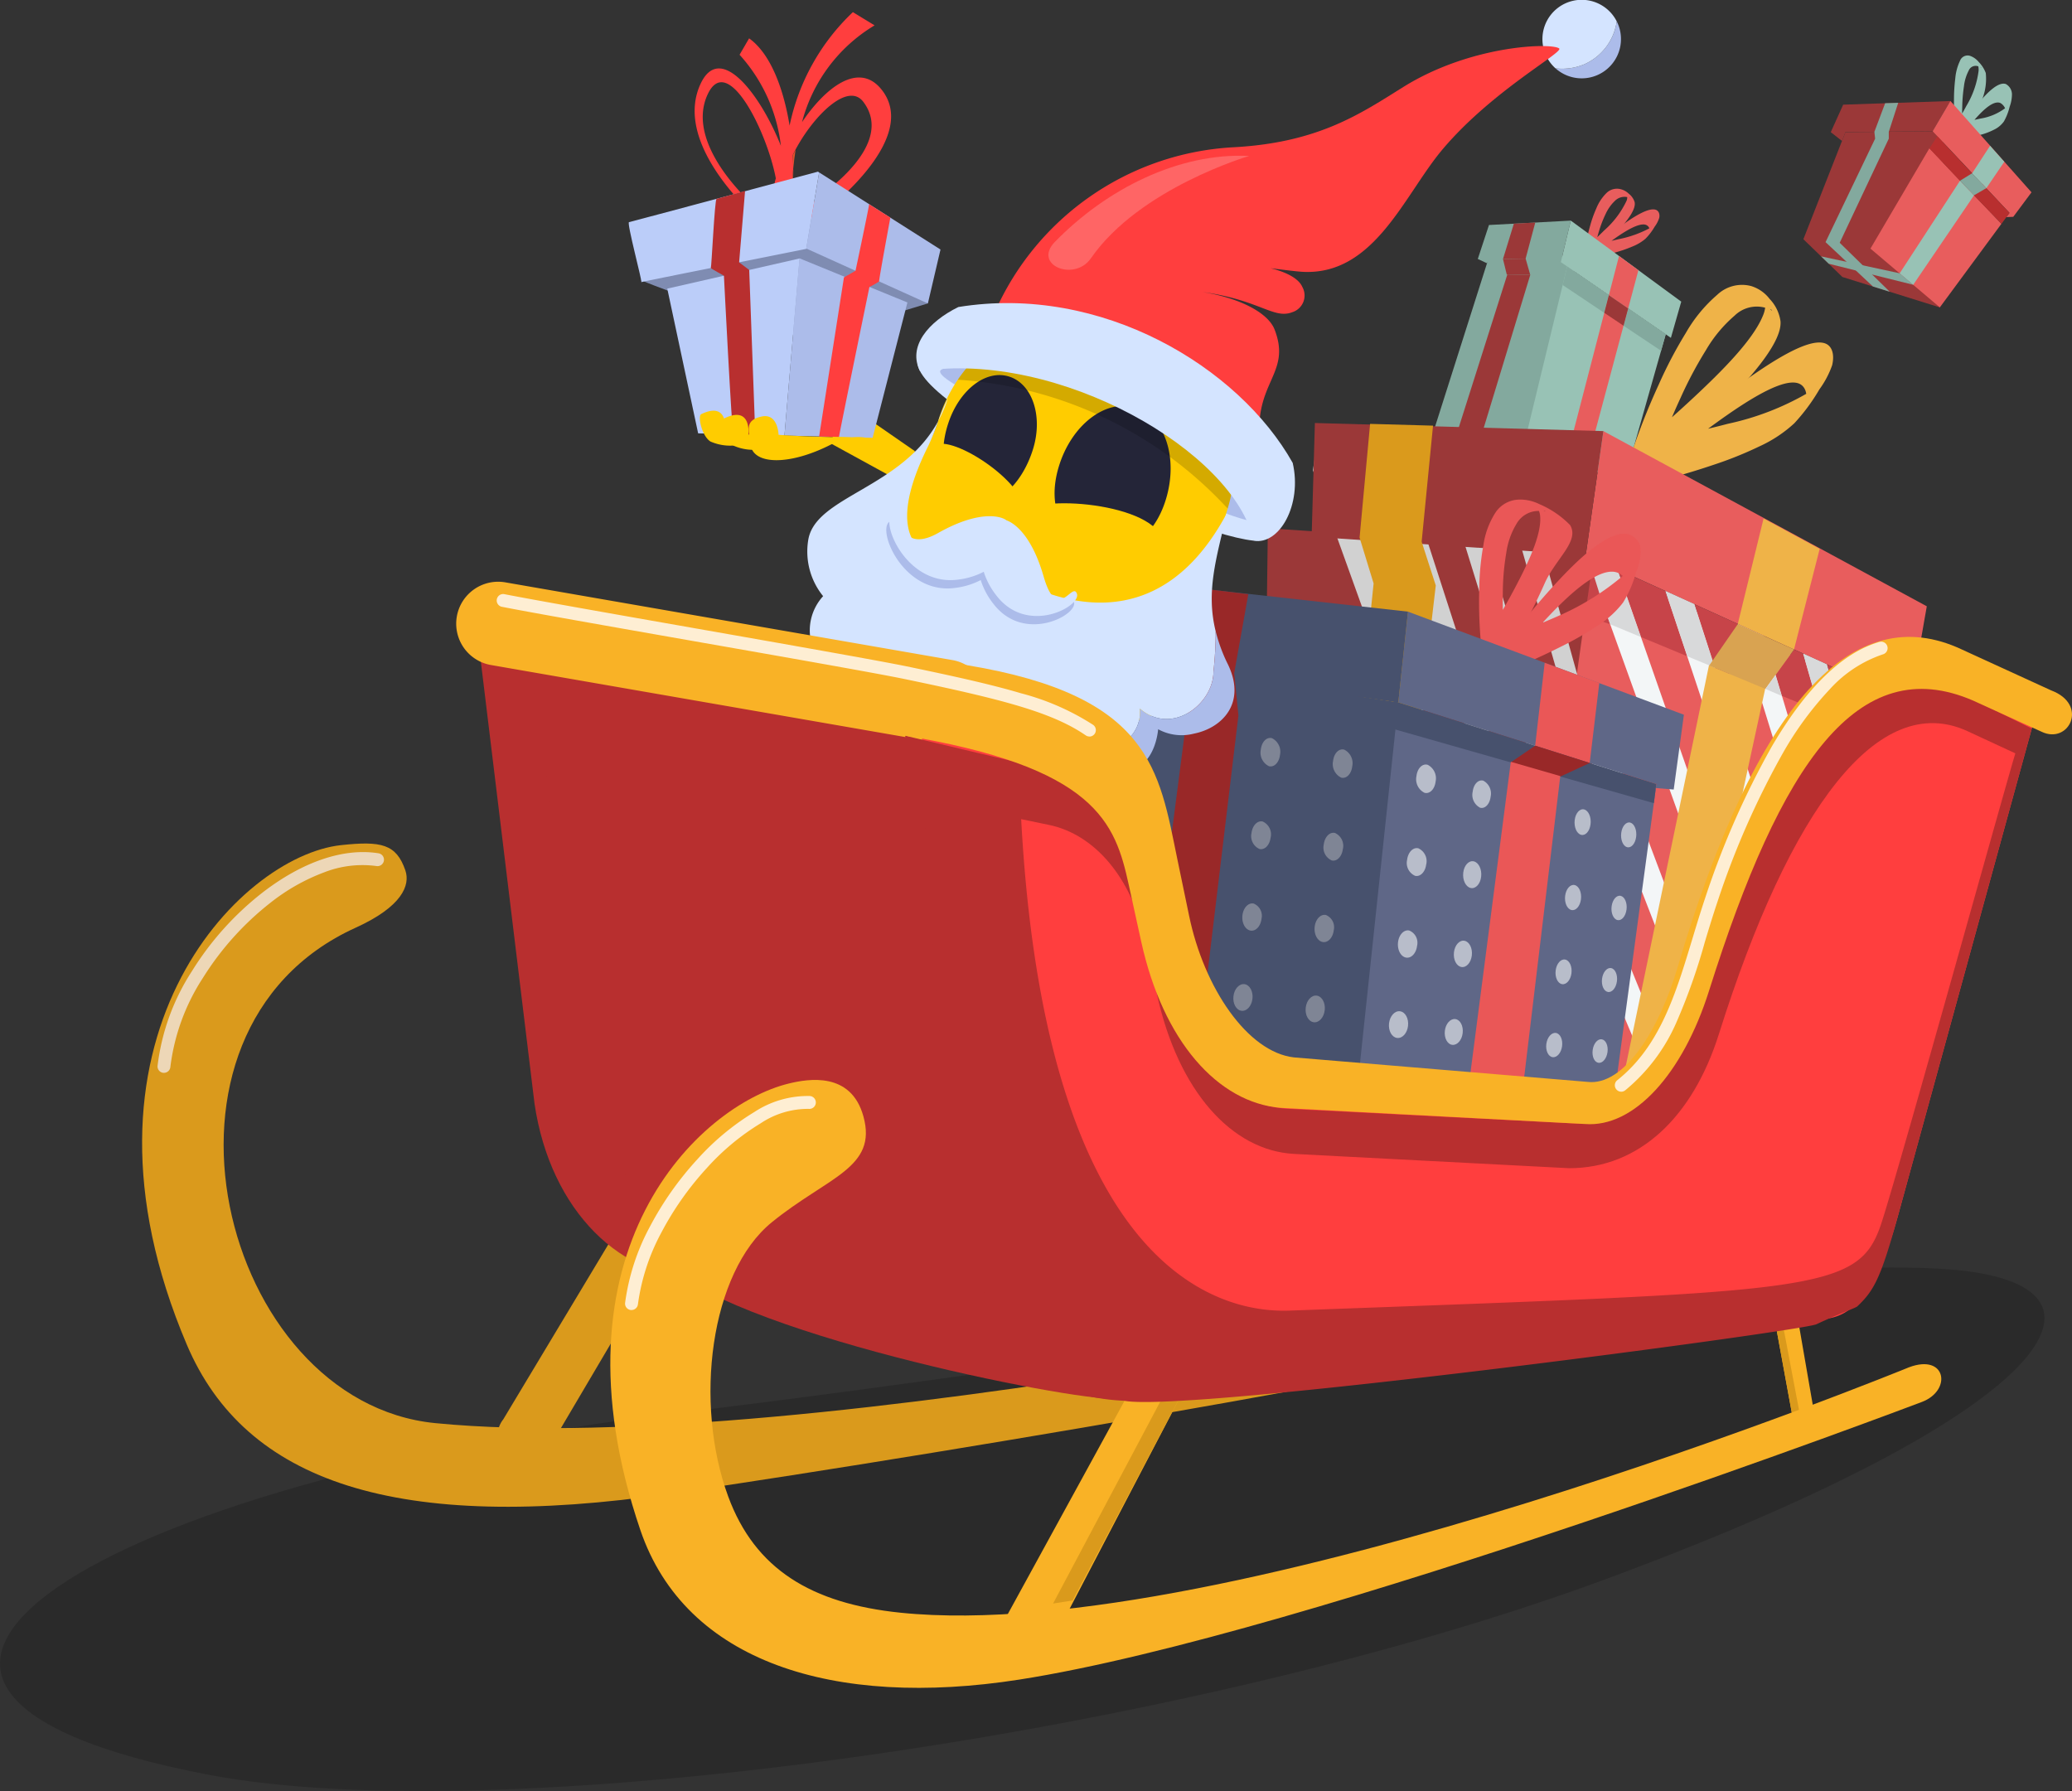 <svg xmlns="http://www.w3.org/2000/svg" xmlns:xlink="http://www.w3.org/1999/xlink" width="147.744" height="127.712" viewBox="0 0 147.744 127.712">
  <rect x="0" y="0" width="147.744" height="127.712" fill="#333333" stroke="none"/>
  <defs>
    <clipPath id="clip-path">
      <path id="Path_101501" data-name="Path 101501" d="M706.42,296.294l20.807,2.3,5.083-29.19-20.657-9.384-5.233,36.279" transform="translate(-706.42 -260.015)" fill="none"/>
    </clipPath>
    <clipPath id="clip-path-2">
      <path id="Path_101526" data-name="Path 101526" d="M573.42,236.294l20.807,2.3,5.083-29.19-20.657-9.384-5.233,36.279" transform="translate(-573.42 -200.015)" fill="none"/>
    </clipPath>
  </defs>
  <g id="cg_badge_xm_santa_desktop" transform="translate(477.25 412.542)">
    <g id="Group_39633" data-name="Group 39633" transform="translate(-477.25 -412.542)">
      <g id="Group_39632" data-name="Group 39632">
        <g id="Group_39631" data-name="Group 39631">
          <path id="Path_101456" data-name="Path 101456" d="M14.913,620.084c21.182,4.032,69.805-2.976,99.415-13.893,32.315-11.915,38.225-21.148,24.582-22.159-15.932-1.18-56.378,6.138-90.557,10.243C7.546,599.177-17.684,613.879,14.913,620.084Z" transform="translate(0 -493.524)" opacity="0.17"/>
          <g id="Group_39609" data-name="Group 39609" transform="translate(10.131 46.89)">
            <path id="Path_101458" data-name="Path 101458" d="M231.63,574.745a2.871,2.871,0,0,0,1.8-1.342l7.995-13.55a1.977,1.977,0,0,0-.5-2.764,2.109,2.109,0,0,0-2.763.95l-8.319,13.851a1.832,1.832,0,0,0,.618,2.78,1.966,1.966,0,0,0,1.162.075" transform="translate(-204.093 -517.564)" fill="#da9a1c"/>
            <path id="Path_101459" data-name="Path 101459" d="M298.566,598.5l.993-.544,4.718-16.292-.941.418Z" transform="translate(-262.483 -538.519)" fill="#da9a1c"/>
            <path id="Path_101460" data-name="Path 101460" d="M651.21,560.235c-.23.018-.423-.164-.495-.521L649.2,552.24a2.122,2.122,0,0,1,.526-1.8c.411-.376.838-.182.956.428l1.435,7.443a2.126,2.126,0,0,1-.5,1.7.669.669,0,0,1-.408.223" transform="translate(-558.814 -511.966)" fill="#da9a1c"/>
            <path id="Path_101461" data-name="Path 101461" d="M651.122,571.706l.521-.026-1.161-5.8-.545-.007L651,571.117" transform="translate(-559.466 -525.169)" fill="#da9a1c"/>
            <path id="Path_101462" data-name="Path 101462" d="M103.2,434.937c-19.6,2.867-30.4-.816-34.562-10.615-9.2-21.651,3.708-34.833,11-35.619,2.858-.308,3.938-.082,4.584,1.805.357,1.045-.222,2.576-3.55,4.086-16.2,7.347-9.626,33.82,5.684,35.324,26.524,2.606,82.62-9.936,82.62-9.936,2.158-.863,3.709.724.894,2.653S123.509,431.967,103.2,434.937Z" transform="translate(-65.448 -375.33)" fill="#da9a1c"/>
            <path id="Path_101463" data-name="Path 101463" d="M221.3,302.935l3.863,31.814c1.13,7.657,6.252,12.635,12.108,12.4l51.536,6.294c2.347-.112,4.933-1.571,6.147-5.972l9.589-34.753-5.019-2.413c-7.132-3.429-16.19,4.595-21.334,20.507h0c-1.56,4.825-4.686,7.9-7.861,7.556l-20.966-2.262c-9.855-1.911-9.6-18.783-11.16-24.646l-1.036-3.9c-1.374-5.175-1.774-.891-6.172-2.057l-9.7-2.57" transform="translate(-197.179 -302.935)" fill="#b82f2f"/>
          </g>
          <g id="Group_39610" data-name="Group 39610" transform="translate(128.593 3.955)">
            <path id="Path_101464" data-name="Path 101464" d="M840.5,72.992l-6.946-2.169-2.781-2.692,3-7.634,6.964-.071Z" transform="translate(-830.776 -55.028)" fill="#9b3838"/>
            <path id="Path_101465" data-name="Path 101465" d="M861.638,75.481l4.95,4.192,4.393-5.961-5.139-5.381-4.2,7.15" transform="translate(-856.861 -61.71)" fill="#e85d5d"/>
            <path id="Path_101466" data-name="Path 101466" d="M875.08,89.883l.969.821,4.336-6.378-1-1.04-4.3,6.6" transform="translate(-868.223 -74.349)" fill="#98c2b5"/>
            <path id="Path_101467" data-name="Path 101467" d="M900.18,30.553c-.048-.577-.066-1.189-.06-1.82a12.682,12.682,0,0,1,.093-1.541,3.616,3.616,0,0,1,.338-1.259.578.578,0,0,1,.728-.347,1.4,1.4,0,0,1,.608.436,2.218,2.218,0,0,1,.5.782,4,4,0,0,1-.583,2.533,14.061,14.061,0,0,1-1.066,1.815c-.063.09-.61-.552-.56-.625A14.513,14.513,0,0,0,901,29.16a6.45,6.45,0,0,0,.877-2.522,1.408,1.408,0,0,0-.064-.489c-.019-.049-.05-.087,0-.021a1.948,1.948,0,0,0,.216.273l.044.041c-.011-.07-.178-.1-.223-.113a.529.529,0,0,0-.675.295,3.167,3.167,0,0,0-.342,1.118,11.087,11.087,0,0,0-.122,1.432,18.477,18.477,0,0,0,.038,1.952c0,.056-.042.018-.057.011a.747.747,0,0,1-.183-.16,2.419,2.419,0,0,1-.212-.246c-.034-.046-.1-.1-.108-.179Z" transform="translate(-889.385 -25.554)" fill="#98c2b5"/>
            <path id="Path_101468" data-name="Path 101468" d="M903.293,41.246a13.716,13.716,0,0,1,1.07-1.422c.53-.619,1.31-1.429,1.854-1.253a.845.845,0,0,1,.44.8,2.616,2.616,0,0,1-.161.816,4.11,4.11,0,0,1-.411,1.054,1.846,1.846,0,0,1-.711.59,4.768,4.768,0,0,1-.968.366,8.213,8.213,0,0,1-1.439.269,4.631,4.631,0,0,1,.343-1.246,8.384,8.384,0,0,0,1.091-.182,4.008,4.008,0,0,0,1.783-.749,1.344,1.344,0,0,0,.288-.313l.047-.08c.028-.043,0,0,0,0l.009-.021-.305.952c0-.018,0,0,.007-.06a1.12,1.12,0,0,0,0-.119.787.787,0,0,0-.41-.728c-.489-.18-1.191.491-1.686,1.038a12.329,12.329,0,0,0-1.148,1.482c-.037.056-.017-.044-.015-.062a2.862,2.862,0,0,1,.082-.368c.041-.159.086-.32.136-.481a1.319,1.319,0,0,1,.105-.29Z" transform="translate(-891.789 -36.536)" fill="#98c2b5"/>
            <path id="Path_101469" data-name="Path 101469" d="M843.373,48.759l.885-1.961,7.646-.259-1.264,2.155-6.217.056-.249.637Z" transform="translate(-841.423 -43.29)" fill="#9b3838"/>
            <path id="Path_101470" data-name="Path 101470" d="M890.319,48.694l5.477,5.821-.224.3.493-.019,1.3-1.747-5.783-6.516-1.264,2.155" transform="translate(-881.102 -43.29)" fill="#e85d5d"/>
            <path id="Path_101471" data-name="Path 101471" d="M908.456,69.1l1.015,1.06,1.284-1.889-1.014-1.142L908.456,69.1" transform="translate(-896.432 -60.69)" fill="#98c2b5"/>
            <path id="Path_101472" data-name="Path 101472" d="M888.8,63.6l2.178,2.315.9-.5-2.508-2.677Zm3.182,3.355,1.957,2.027.574-.778-1.962-2.085-.569.836" transform="translate(-879.819 -56.976)" fill="#b82f2f"/>
            <path id="Path_101473" data-name="Path 101473" d="M844.446,49.428l.054.486-3.535,7.376,3.378,3.164,1.2.375-3.569-3.493,3.5-7.422,0-.486.673-2.073-.933.032Z" transform="translate(-839.387 -43.98)" fill="#83a99e"/>
            <path id="Path_101474" data-name="Path 101474" d="M902.89,80.363l1,1.04.875-.51-1.015-1.06Z" transform="translate(-891.727 -71.431)" fill="#83a99e"/>
            <path id="Path_101475" data-name="Path 101475" d="M838.936,118.1l.542.525,6.022,1.5-.969-.821Z" transform="translate(-837.673 -103.774)" fill="#83a99e"/>
          </g>
          <g id="Group_39613" data-name="Group 39613" transform="translate(101.901 13.456)">
            <g id="Group_39611" data-name="Group 39611" transform="translate(0 2.275)">
              <path id="Path_101476" data-name="Path 101476" d="M658.334,129.374l6.724.066L668.949,116l-6.2-.507-4.412,13.879" transform="translate(-658.334 -113.349)" fill="#83a99e"/>
              <path id="Path_101477" data-name="Path 101477" d="M680.775,104.364l.654.306.182-.312,5.085.231.709-2.96-5.833.313Z" transform="translate(-677.302 -101.629)" fill="#83a99e"/>
              <path id="Path_101478" data-name="Path 101478" d="M670.217,138.223l1.794.016,3.58-11.771-1.635-.029-3.74,11.784" transform="translate(-668.377 -122.598)" fill="#9b3838"/>
              <path id="Path_101479" data-name="Path 101479" d="M692.376,105.112l.776-2.522,1.527-.082-.689,2.573" transform="translate(-687.107 -102.372)" fill="#9b3838"/>
              <path id="Path_101480" data-name="Path 101480" d="M694.321,120.291l-.33-1.16-1.614.031.268,1.1Z" transform="translate(-687.107 -116.421)" fill="#9b3838"/>
            </g>
            <path id="Path_101481" data-name="Path 101481" d="M703.032,134.839l6.9,3.525,3.055-10.77-7.029-4.838-2.927,12.083" transform="translate(-696.113 -117.21)" fill="#98c2b5"/>
            <path id="Path_101482" data-name="Path 101482" d="M721.833,147.5l1.351.69,3.015-11.266-1.376-.947-2.99,11.523" transform="translate(-712.004 -128.387)" fill="#e85d5d"/>
            <g id="Group_39612" data-name="Group 39612" transform="translate(11.138)">
              <path id="Path_101483" data-name="Path 101483" d="M730.291,91.175a11.825,11.825,0,0,1,.326-1.539,8.577,8.577,0,0,1,.461-1.307,3.247,3.247,0,0,1,.7-1.068,1.067,1.067,0,0,1,.97-.311,1.281,1.281,0,0,1,.634.331,1.214,1.214,0,0,1,.424.6c.123.534-.591,1.417-1.209,2.083a20.026,20.026,0,0,1-1.714,1.635c-.1.085-.671-.38-.589-.449.471-.4.923-.822,1.346-1.247a6.546,6.546,0,0,0,1.6-2.128.751.751,0,0,0,.026-.39c-.012-.039-.041-.068,0-.017a1.191,1.191,0,0,0,.2.21l.044.031c0-.056-.189-.071-.239-.081a.961.961,0,0,0-.872.272,3.01,3.01,0,0,0-.663.943,7.787,7.787,0,0,0-.464,1.2,11.256,11.256,0,0,0-.377,1.632c-.007.047-.058.022-.075.018a.59.59,0,0,1-.2-.108,1.51,1.51,0,0,1-.222-.178c-.034-.034-.11-.075-.1-.137Z" transform="translate(-730.289 -86.931)" fill="#e85d5d"/>
              <path id="Path_101484" data-name="Path 101484" d="M732.869,98.893c.515-.454,1.067-.889,1.617-1.287.75-.542,1.8-1.237,2.359-1.133.264.048.371.293.318.586a2.1,2.1,0,0,1-.33.64,4.3,4.3,0,0,1-.656.859,3.305,3.305,0,0,1-.92.549,9.95,9.95,0,0,1-1.215.424,18.062,18.062,0,0,1-1.858.436,4.554,4.554,0,0,1,.712-1.1c.455-.072.92-.171,1.383-.283a7.851,7.851,0,0,0,2.2-.783,2.068,2.068,0,0,0,.374-.268c.023-.021.043-.045.066-.065.039-.035,0,0,0,0l.014-.017-.518.765c0-.014,0,0,.019-.047a.7.7,0,0,0,.025-.092.412.412,0,0,0-.31-.529c-.515-.1-1.466.5-2.172,1a20.772,20.772,0,0,0-1.759,1.388c-.06.053-.012-.035-.006-.05a2.651,2.651,0,0,1,.187-.323c.087-.14.18-.282.28-.423a1.47,1.47,0,0,1,.2-.257Z" transform="translate(-731.888 -94.988)" fill="#e85d5d"/>
            </g>
            <path id="Path_101485" data-name="Path 101485" d="M719.026,104.589l7.848,5.4.739-2.583-7.877-5.778-.709,2.96Z" transform="translate(-709.632 -99.354)" fill="#98c2b5"/>
            <path id="Path_101486" data-name="Path 101486" d="M741.151,120.727l1.376.947.73-2.727-1.381-1.013-.725,2.793Z" transform="translate(-728.332 -113.135)" fill="#e85d5d"/>
            <path id="Path_101487" data-name="Path 101487" d="M719.868,124.08l2.967,1.983.327-1.26-2.974-2.047-.321,1.324m4.341,2.9,2.676,1.788.333-1.174-2.68-1.844-.329,1.231" transform="translate(-710.343 -117.211)" fill="#83a99e"/>
            <path id="Path_101488" data-name="Path 101488" d="M739.039,137.239l1.373.918.329-1.23-1.376-.947-.327,1.26" transform="translate(-726.547 -128.387)" fill="#9b3838"/>
          </g>
          <g id="Group_39619" data-name="Group 39619" transform="translate(88.758 20.307)">
            <path id="Path_101489" data-name="Path 101489" d="M684.014,289.164l20.807,2.3,5.083-29.19-20.657-9.384-5.233,36.279" transform="translate(-666.896 -234.049)" fill="#e85d5d"/>
            <g id="Group_39615" data-name="Group 39615" transform="translate(20.587 19.94)">
              <g id="Group_39614" data-name="Group 39614" clip-path="url(#clip-path)">
                <path id="Path_101490" data-name="Path 101490" d="M559.617,116.951l34.67,76.572,1.089-1.484L561.7,115.378l-2.082,1.573Z" transform="translate(-582.34 -137.766)" fill="#f3f6f7"/>
                <path id="Path_101491" data-name="Path 101491" d="M593.765,91.584,625.93,168.36l1.054-1.436L595.741,90.091l-1.976,1.493" transform="translate(-611.202 -116.393)" fill="#f3f6f7"/>
                <path id="Path_101492" data-name="Path 101492" d="M626.19,67.486l29.837,76.9,1.02-1.39L628.067,66.067l-1.878,1.419" transform="translate(-638.608 -96.087)" fill="#f3f6f7"/>
                <path id="Path_101493" data-name="Path 101493" d="M657.015,44.567l27.672,76.957.988-1.346L658.8,43.216l-1.787,1.35" transform="translate(-664.662 -76.774)" fill="#f3f6f7"/>
                <path id="Path_101494" data-name="Path 101494" d="M686.36,22.74l25.654,76.95.957-1.3L688.063,21.454l-1.7,1.286" transform="translate(-689.465 -58.38)" fill="#f3f6f7"/>
                <path id="Path_101495" data-name="Path 101495" d="M714.326,1.932,738.1,78.819l.928-1.265L715.949.7l-1.624,1.227" transform="translate(-713.102 -40.843)" fill="#f3f6f7"/>
                <path id="Path_101496" data-name="Path 101496" d="M741.008-17.931l22.013,76.777.9-1.227L742.559-19.1l-1.55,1.172" transform="translate(-735.655 -24.101)" fill="#f3f6f7"/>
                <path id="Path_101497" data-name="Path 101497" d="M766.5-36.907l20.369,76.622.874-1.191L767.977-38.027l-1.482,1.12" transform="translate(-757.197 -8.106)" fill="#f3f6f7"/>
                <path id="Path_101498" data-name="Path 101498" d="M790.863-55.059l18.831,76.429.848-1.156L792.281-56.13l-1.418,1.072Z" transform="translate(-777.793 7.195)" fill="#f3f6f7"/>
                <path id="Path_101499" data-name="Path 101499" d="M704.937-245.805l34.3,102.5.824-1.123L707.141-247.47l-2.2,1.665Z" transform="translate(-705.166 168.918)" fill="#f3f6f7"/>
                <path id="Path_101500" data-name="Path 101500" d="M741.433-273.182l30.757,103.9.8-1.091-29.4-104.435-2.157,1.63Z" transform="translate(-736.014 192.028)" fill="#f3f6f7"/>
              </g>
            </g>
            <path id="Path_101502" data-name="Path 101502" d="M747.828,316.938l4,.441,6.835-31.511-4.009-1.821-6.827,32.891" transform="translate(-720.832 -260.388)" fill="#efb348"/>
            <g id="Group_39616" data-name="Group 39616" transform="translate(27.603)">
              <path id="Path_101503" data-name="Path 101503" d="M751.762,143.1a48.128,48.128,0,0,1,1.9-4.787,31.078,31.078,0,0,1,1.932-3.681,10.4,10.4,0,0,1,2.243-2.725,2.566,2.566,0,0,1,2.4-.625,2.629,2.629,0,0,1,1.337.927,2.877,2.877,0,0,1,.772,1.59c.113,1.409-1.894,3.746-3.707,5.616-1.609,1.659-3.476,3.4-5.478,5.086-.342.288-1.647-1.246-1.365-1.474,1.581-1.276,3.063-2.584,4.414-3.847,1.951-1.824,4.139-4.007,4.86-5.73a2.177,2.177,0,0,0,.2-.993c-.014-.1-.071-.177,0-.042a2.634,2.634,0,0,0,.381.561c.016.016.094.058.09.085.022-.142-.411-.208-.522-.239a2.263,2.263,0,0,0-2.148.576,9.654,9.654,0,0,0-2.042,2.458,28.559,28.559,0,0,0-1.821,3.43,46.775,46.775,0,0,0-2.018,5.143c-.05.156-.178.074-.225.062a1.207,1.207,0,0,1-.5-.355,3.25,3.25,0,0,1-.509-.587c-.074-.111-.26-.246-.193-.449" transform="translate(-751.748 -131.196)" fill="#efb348"/>
              <path id="Path_101504" data-name="Path 101504" d="M756.518,164.5c1.63-1.395,3.279-2.674,4.837-3.793,2.029-1.458,4.677-3.206,5.915-2.874.577.154.761.8.58,1.575a6.591,6.591,0,0,1-.906,1.719,13.744,13.744,0,0,1-1.793,2.425,9.389,9.389,0,0,1-2.471,1.639,26.868,26.868,0,0,1-3.352,1.345,50.225,50.225,0,0,1-5.418,1.5,20.368,20.368,0,0,1,2.694-3.6c1.264-.218,2.544-.514,3.8-.845a19.429,19.429,0,0,0,5.679-2.185,5.457,5.457,0,0,0,.94-.722c.057-.057.11-.12.167-.175.1-.094.012-.008-.007.01l.036-.046-1.412,2.118c.011-.041.011-.007.059-.134a2.513,2.513,0,0,0,.084-.263c.191-.757-.027-1.364-.578-1.509-1.188-.311-3.732,1.35-5.752,2.806-1.8,1.3-3.718,2.818-5.617,4.475-.212.185-.011-.117.017-.169a12.334,12.334,0,0,1,.751-1.09q.506-.7,1.053-1.387a6.073,6.073,0,0,1,.694-.817Z" transform="translate(-753.568 -153.677)" fill="#efb348"/>
            </g>
            <path id="Path_101505" data-name="Path 101505" d="M730.521,207.423l23.114,10.5,1.2-6.832L731.774,198.6l-1.254,8.824" transform="translate(-706.203 -188.166)" fill="#e85d5d"/>
            <path id="Path_101506" data-name="Path 101506" d="M800.554,246.4l4.009,1.821,1.828-7.167-4-2.166-1.838,7.512" transform="translate(-765.397 -222.223)" fill="#efb348"/>
            <path id="Path_101507" data-name="Path 101507" d="M730.651,259.268a17.988,17.988,0,0,1,.809,2.615l.635,1.766-1.767-.616S730.537,259.369,730.651,259.268Zm3.642,5.293,3.294,1.368-1.551-4.651-3.434-1.56,1.691,4.843m5.274,2.191,1.068.444.561-3.56,0-.015-3.094-1.405,1.469,4.537" transform="translate(-706.041 -239.442)" fill="#c74449"/>
            <path id="Path_101508" data-name="Path 101508" d="M733.972,260.194l.607,1.689,2.2.913-1.691-4.843-1.709-.777-.11.777.705,2.241.607,1.689" transform="translate(-708.525 -237.676)" fill="#d8d9da"/>
            <path id="Path_101509" data-name="Path 101509" d="M768.757,276.923l1.98.822-1.469-4.537-2.062-.937,1.551,4.651" transform="translate(-737.211 -250.436)" fill="#d8d9da"/>
            <path id="Path_101510" data-name="Path 101510" d="M800.517,287.418l0-.012-.006,0,0,.015" transform="translate(-765.362 -263.224)" fill="#d8d9da"/>
            <path id="Path_101511" data-name="Path 101511" d="M821.1,303.6l-1.18-4.115-.648-.294L817.96,301l.447,1.5Zm1.631.677,1.579.656c.223-.152.447-.3.67-.434l-.821-3.088-2.549-1.158,1.121,4.025m3.42-.422.215-.1.216-1.242-.881-.4.45,1.744" transform="translate(-780.108 -273.186)" fill="#c74449"/>
            <path id="Path_101512" data-name="Path 101512" d="M831.822,305.205l1.631.678-1.121-4.024-1.69-.768,1.18,4.115" transform="translate(-790.828 -274.793)" fill="#d8d9da"/>
            <path id="Path_101513" data-name="Path 101513" d="M858.851,316.62q.586-.359,1.171-.643l-.45-1.744-1.541-.7.821,3.088" transform="translate(-813.976 -285.309)" fill="#d8d9da"/>
            <path id="Path_101514" data-name="Path 101514" d="M787.343,290.456l4.014,1.667,2.041-2.815-4.011-1.809-2.043,2.957" transform="translate(-754.23 -263.305)" fill="#d9a351"/>
            <path id="Path_101515" data-name="Path 101515" d="M581.445,243.354l21.7,1.457,1.5.682-5.143,36.351-18.541-1.7Z" transform="translate(-579.799 -225.993)" fill="#9b3838"/>
            <g id="Group_39618" data-name="Group 39618" transform="translate(0 10.652)">
              <g id="Group_39617" data-name="Group 39617" clip-path="url(#clip-path-2)">
                <path id="Path_101516" data-name="Path 101516" d="M426.617,56.951l34.67,76.572,1.089-1.484L428.7,55.378l-2.082,1.573Z" transform="translate(-449.34 -77.766)" fill="#f3f6f7"/>
                <path id="Path_101517" data-name="Path 101517" d="M460.765,31.584,492.93,108.36l1.054-1.436L462.741,30.091l-1.976,1.493" transform="translate(-478.202 -56.393)" fill="#f3f6f7"/>
                <path id="Path_101519" data-name="Path 101519" d="M524.015-15.433l27.672,76.957.988-1.346L525.8-16.783l-1.787,1.35" transform="translate(-531.662 -16.774)" fill="#d1d1d1"/>
                <path id="Path_101520" data-name="Path 101520" d="M553.36-37.26l25.654,76.95.957-1.3L555.063-38.546l-1.7,1.286" transform="translate(-556.465 1.62)" fill="#d1d1d1"/>
                <path id="Path_101521" data-name="Path 101521" d="M581.326-58.068,605.1,18.819l.928-1.265L582.949-59.3l-1.624,1.227" transform="translate(-580.102 19.157)" fill="#d1d1d1"/>
                <path id="Path_101522" data-name="Path 101522" d="M608.008-77.931,630.022-1.154l.9-1.227L609.559-79.1l-1.55,1.172" transform="translate(-602.655 35.899)" fill="#d1d1d1"/>
                <path id="Path_101523" data-name="Path 101523" d="M657.863-115.059l18.831,76.429.848-1.156L659.281-116.13l-1.418,1.072Z" transform="translate(-644.792 67.195)" fill="#f3f6f7"/>
                <path id="Path_101524" data-name="Path 101524" d="M571.937-305.805l34.3,102.5.824-1.123L574.141-307.47l-2.2,1.665Z" transform="translate(-572.166 228.918)" fill="#f3f6f7"/>
                <path id="Path_101525" data-name="Path 101525" d="M608.433-333.182l30.757,103.9.8-1.091-29.4-104.435-2.157,1.63Z" transform="translate(-603.014 252.028)" fill="#f3f6f7"/>
              </g>
            </g>
            <path id="Path_101527" data-name="Path 101527" d="M604.451,194.869l20.571.577-1.254,8.824-19.55-1.29Z" transform="translate(-599.451 -185.013)" fill="#9b3838"/>
            <path id="Path_101528" data-name="Path 101528" d="M617.022,206.652l-1-3.265.75-8.113,4.487.126-.811,8.278,1.007,3.117-3.313,28.265-4-.441Z" transform="translate(-607.835 -185.356)" fill="#da9a1c"/>
          </g>
          <g id="Group_39625" data-name="Group 39625" transform="translate(79.334 35.624)">
            <path id="Path_101561" data-name="Path 101561" d="M622.719,350.779l18.57,1.77,3.1-22.974L625.7,323.326l-2.941,27.128" transform="translate(-605.665 -308.903)" fill="#5f6787"/>
            <g id="Group_39622" data-name="Group 39622" transform="translate(26.133)">
              <path id="Path_101562" data-name="Path 101562" d="M681.524,240.606a32.775,32.775,0,0,1-.141-4.119,18.618,18.618,0,0,1,.293-3.074,5.833,5.833,0,0,1,.865-2.341,2.069,2.069,0,0,1,1.711-.924,3.068,3.068,0,0,1,1.417.324,6.766,6.766,0,0,1,2.19,1.491c.7,1.157-1.041,2.407-1.819,4.175a48.578,48.578,0,0,1-2.731,5.242c-.19.319-1.948-.589-1.785-.84.9-1.388,1.687-2.745,2.359-4.008.945-1.776,1.919-3.8,1.848-5.126a1.364,1.364,0,0,0-.217-.7c-.049-.063-.124-.1-.012-.029a2.9,2.9,0,0,0,.519.291c.019.007.1.018.1.037-.036-.1-.411-.05-.512-.047a1.8,1.8,0,0,0-1.528.85,5.426,5.426,0,0,0-.771,2.144,17.251,17.251,0,0,0-.247,2.9,32.307,32.307,0,0,0,.238,4.47c.017.138-.129.1-.175.107a1.427,1.427,0,0,1-.585-.161,3.791,3.791,0,0,1-.68-.345c-.108-.07-.325-.131-.343-.31Z" transform="translate(-681.372 -230.148)" fill="#ea5757"/>
              <path id="Path_101563" data-name="Path 101563" d="M692.15,253.045a44.286,44.286,0,0,1,3.037-3.648c1.431-1.549,3.458-3.548,4.879-3.545a1.206,1.206,0,0,1,1.174,1.173,4.079,4.079,0,0,1-.324,1.556,8.255,8.255,0,0,1-.938,2.184,6.894,6.894,0,0,1-1.8,1.632,22.866,22.866,0,0,1-2.635,1.515,44.97,44.97,0,0,1-4.282,1.889,8.878,8.878,0,0,1,.941-2.817c1.081-.379,2.16-.82,3.215-1.288a18.489,18.489,0,0,0,4.678-2.949,4.116,4.116,0,0,0,.656-.782c.038-.057.158.135.2.08.066-.095.009-.009,0,.009l.021-.044-.678,1.915c0-.033.008-.007.011-.112a1.443,1.443,0,0,0-.008-.214,1.107,1.107,0,0,0-1.12-1.038c-1.31,0-3.175,1.773-4.536,3.212a43,43,0,0,0-3.322,3.968c-.111.15-.058-.072-.054-.109a5.1,5.1,0,0,1,.22-.82c.111-.359.235-.723.376-1.092a2.849,2.849,0,0,1,.3-.674Z" transform="translate(-689.714 -243.421)" fill="#ea5757"/>
            </g>
            <path id="Path_101564" data-name="Path 101564" d="M644.151,288.241l.69-6.471,19.675,7.349-.726,5.334-1.276-.105.039-.286-18.4-5.821" transform="translate(-623.78 -273.779)" fill="#5f6787"/>
            <path id="Path_101565" data-name="Path 101565" d="M707.063,311.413l.7-6.088,3.894,1.441-.706,5.877" transform="translate(-676.953 -293.688)" fill="#ea5757"/>
            <path id="Path_101566" data-name="Path 101566" d="M641.032,324.879l4.824,1.208,1.732-1.15-6.4-2.024m.093,2.029,18.456,5.26.176-1.366-18.4-5.821Z" transform="translate(-621.143 -308.554)" fill="#47516d"/>
            <path id="Path_101567" data-name="Path 101567" d="M699.469,345.73l2.107-.976-3.89-1.231-1.745,1.189Z" transform="translate(-667.552 -325.975)" fill="#992828"/>
            <path id="Path_101568" data-name="Path 101568" d="M514.186,305.038l18.726,2.87-2.888,27.186-17.484-3.166Z" transform="translate(-512.539 -293.446)" fill="#47516d"/>
            <g id="Group_39624" data-name="Group 39624" transform="translate(8.61 16.996)" opacity="0.6">
              <path id="Path_101569" data-name="Path 101569" d="M641.19,466.9c.059-.523-.194-.989-.567-1.041s-.729.335-.788.863.2.993.575,1.039.721-.34.78-.862Z" transform="translate(-628.734 -446.369)" fill="#f3f6f7"/>
              <path id="Path_101570" data-name="Path 101570" d="M666.8,470.4c.06-.506-.174-.956-.524-1s-.688.327-.747.838.179.96.531,1,.68-.331.74-.836Z" transform="translate(-650.448 -449.354)" fill="#f3f6f7"/>
              <path id="Path_101571" data-name="Path 101571" d="M690.822,473.68c.061-.49-.155-.925-.484-.97s-.649.319-.71.814.16.928.491.969.643-.323.7-.813Z" transform="translate(-670.819 -452.157)" fill="#f3f6f7"/>
              <path id="Path_101572" data-name="Path 101572" d="M713.409,476.765c.061-.475-.139-.9-.449-.939s-.614.311-.675.792.143.9.455.937.608-.315.669-.79Z" transform="translate(-689.968 -454.791)" fill="#f3f6f7"/>
              <path id="Path_101573" data-name="Path 101573" d="M734.682,479.672c.061-.461-.124-.868-.416-.909s-.582.3-.643.77.128.871.421.907.577-.308.638-.769Z" transform="translate(-708.002 -457.274)" fill="#f3f6f7"/>
              <path id="Path_101574" data-name="Path 101574" d="M645.337,429.685a.941.941,0,0,0-.568-1.088c-.377-.07-.732.309-.792.846s.2,1.023.575,1.087.724-.314.784-.845Z" transform="translate(-632.235 -414.868)" fill="#f3f6f7"/>
              <path id="Path_101575" data-name="Path 101575" d="M671.011,434.4c.061-.514-.173-.984-.524-1.049s-.689.3-.75.822.178.988.531,1.048.682-.308.743-.821Z" transform="translate(-654.007 -418.888)" fill="#f3f6f7"/>
              <path id="Path_101576" data-name="Path 101576" d="M695.086,438.823c.061-.5-.154-.951-.484-1.012s-.651.3-.712.8.159.955.49,1.011.644-.3.706-.8Z" transform="translate(-674.421 -422.658)" fill="#f3f6f7"/>
              <path id="Path_101577" data-name="Path 101577" d="M717.71,442.98c.062-.482-.138-.92-.448-.978s-.616.29-.677.777.142.924.454.977.61-.295.672-.776Z" transform="translate(-693.602 -426.2)" fill="#f3f6f7"/>
              <path id="Path_101578" data-name="Path 101578" d="M739.008,446.893c.062-.468-.123-.891-.415-.946s-.583.284-.646.757.127.895.42.945.578-.288.64-.756Z" transform="translate(-711.657 -429.535)" fill="#f3f6f7"/>
              <path id="Path_101579" data-name="Path 101579" d="M649.551,391.857a1.01,1.01,0,0,0-.568-1.138c-.378-.089-.735.282-.8.828a1,1,0,0,0,.576,1.136c.375.082.727-.288.787-.827Z" transform="translate(-635.794 -382.85)" fill="#f3f6f7"/>
              <path id="Path_101580" data-name="Path 101580" d="M675.291,397.831c.062-.522-.172-1.012-.523-1.095s-.692.277-.753.805.177,1.016.53,1.094.685-.283.746-.8Z" transform="translate(-657.622 -387.936)" fill="#f3f6f7"/>
              <path id="Path_101581" data-name="Path 101581" d="M699.415,403.43c.062-.505-.153-.978-.483-1.055s-.653.273-.715.783.158.982.49,1.054.646-.278.709-.782Z" transform="translate(-678.077 -392.703)" fill="#f3f6f7"/>
              <path id="Path_101582" data-name="Path 101582" d="M722.075,408.691c.063-.489-.136-.945-.447-1.018s-.617.268-.68.763.141.949.453,1.017.611-.273.674-.762Z" transform="translate(-697.289 -397.182)" fill="#f3f6f7"/>
              <path id="Path_101583" data-name="Path 101583" d="M743.4,413.641c.063-.474-.122-.915-.414-.984s-.585.264-.648.743.125.919.419.983.579-.268.642-.742" transform="translate(-715.365 -401.396)" fill="#f3f6f7"/>
              <path id="Path_101584" data-name="Path 101584" d="M653.835,353.408a1.085,1.085,0,0,0-.568-1.188c-.379-.108-.738.254-.8.81a1.078,1.078,0,0,0,.576,1.187c.376.1.729-.261.791-.809Z" transform="translate(-639.411 -350.305)" fill="#f3f6f7"/>
              <path id="Path_101585" data-name="Path 101585" d="M679.638,360.68a1.037,1.037,0,0,0-.523-1.142c-.354-.1-.694.252-.756.788a1.029,1.029,0,0,0,.53,1.141c.352.095.687-.258.749-.787Z" transform="translate(-661.293 -356.491)" fill="#f3f6f7"/>
              <path id="Path_101586" data-name="Path 101586" d="M703.81,367.493c.063-.513-.152-1.005-.482-1.1s-.655.249-.718.767.157,1.01.489,1.1.648-.254.711-.767Z" transform="translate(-681.79 -362.287)" fill="#f3f6f7"/>
              <path id="Path_101587" data-name="Path 101587" d="M726.5,373.891c.064-.5-.135-.971-.446-1.06s-.619.246-.682.747.139.975.452,1.059.613-.251.676-.747Z" transform="translate(-701.031 -367.73)" fill="#f3f6f7"/>
              <path id="Path_101588" data-name="Path 101588" d="M747.847,379.909c.064-.481-.12-.939-.412-1.023s-.586.243-.65.729.124.943.418,1.022.58-.248.644-.728Z" transform="translate(-719.126 -372.848)" fill="#f3f6f7"/>
              <g id="Group_39623" data-name="Group 39623" opacity="0.72">
                <path id="Path_101589" data-name="Path 101589" d="M602.812,459.673c.059-.522-.194-.987-.568-1.039s-.729.334-.788.861.2.991.575,1.037.721-.339.78-.86Z" transform="translate(-596.296 -440.259)" fill="#c9c9c9"/>
                <path id="Path_101590" data-name="Path 101590" d="M606.95,422.536a.939.939,0,0,0-.568-1.086c-.377-.07-.732.308-.792.844s.2,1.021.576,1.085.724-.313.784-.843Z" transform="translate(-599.79 -408.827)" fill="#c9c9c9"/>
                <path id="Path_101591" data-name="Path 101591" d="M611.155,384.79a1.008,1.008,0,0,0-.568-1.135c-.378-.089-.735.281-.8.826a1,1,0,0,0,.576,1.134c.375.082.727-.287.787-.825Z" transform="translate(-603.341 -376.879)" fill="#c9c9c9"/>
                <path id="Path_101592" data-name="Path 101592" d="M615.429,346.425a1.082,1.082,0,0,0-.568-1.185c-.379-.108-.737.254-.8.808a1.075,1.075,0,0,0,.576,1.185c.376.1.729-.26.791-.807Z" transform="translate(-606.95 -344.404)" fill="#c9c9c9"/>
                <path id="Path_101593" data-name="Path 101593" d="M569.526,454.4c.059-.522-.194-.987-.568-1.039s-.729.334-.788.861.2.991.575,1.037.721-.339.78-.86Z" transform="translate(-568.163 -435.803)" fill="#c9c9c9"/>
                <path id="Path_101594" data-name="Path 101594" d="M573.664,417.265a.939.939,0,0,0-.568-1.086c-.377-.07-.732.308-.792.844s.2,1.021.576,1.085.724-.314.784-.843Z" transform="translate(-571.656 -404.372)" fill="#c9c9c9"/>
                <path id="Path_101595" data-name="Path 101595" d="M577.869,379.518a1.008,1.008,0,0,0-.568-1.135c-.378-.089-.735.281-.8.826a1,1,0,0,0,.576,1.134c.375.082.727-.287.787-.825Z" transform="translate(-575.207 -372.423)" fill="#c9c9c9"/>
                <path id="Path_101596" data-name="Path 101596" d="M582.143,341.154a1.083,1.083,0,0,0-.568-1.185c-.379-.108-.737.254-.8.808a1.075,1.075,0,0,0,.576,1.185c.376.1.729-.26.791-.807Z" transform="translate(-578.816 -339.949)" fill="#c9c9c9"/>
              </g>
            </g>
            <path id="Path_101597" data-name="Path 101597" d="M675.538,375.326l3.847.363,2.845-23.723-3.528-1.018-3.163,24.378" transform="translate(-650.308 -332.25)" fill="#ea5757"/>
            <path id="Path_101598" data-name="Path 101598" d="M543.32,270.363l15.888,1.766-.69,6.471-15.682-2.207Z" transform="translate(-538.146 -264.139)" fill="#47516d"/>
            <path id="Path_101599" data-name="Path 101599" d="M527.264,303.3l3.847.363,2.845-23.723-.3-3.023,1.006-5.627-3.7-.45-1,5.122.46,2.96L527.264,303.3" transform="translate(-524.985 -264.544)" fill="#992828"/>
          </g>
          <g id="Group_433" data-name="Group 433" transform="translate(44.831)">
            <g id="Group_433-2" data-name="Group 433">
              <g id="Group_431" data-name="Group 431" transform="translate(0 0.859)">
                <g id="Group_429" data-name="Group 429">
                  <g id="Group_428" data-name="Group 428">
                    <path id="Path_1083" data-name="Path 1083" d="M423.36,159.879c-4.854,2.244,17.681,13,23.28,13.577C448.67,170.04,428.214,157.634,423.36,159.879Z" transform="translate(-402.086 -135.763)" fill="#d4e4ff"/>
                    <path id="Path_101621" data-name="Path 101621" d="M454.817,176.652c.443.428,6.11,5.677-5.992,0-13.573-6.368-17.04-8.1-15.342-8.37C445.631,166.32,454.817,176.652,454.817,176.652Z" transform="translate(-410.881 -142.883)" fill="#acbcea"/>
                    <g id="Group_427" data-name="Group 427" transform="translate(18.127 21.488)">
                      <path id="Path_1084" data-name="Path 1084" d="M431.018,175.22l.692-2.28a3.863,3.863,0,0,1,4.8-2.568l10.6,3.214a3.863,3.863,0,0,1,2.568,4.8l-.691,2.28c-.615,2.028-3.584,4.2-5.611,3.587l-9.788-4.232A3.864,3.864,0,0,1,431.018,175.22Z" transform="translate(-427.122 -166.209)" fill="#242538"/>
                      <path id="Path_1085" data-name="Path 1085" d="M423.179,173.294c5.7,1.73,6.415-9.307,8.144-15.005a10.784,10.784,0,1,0-20.64-6.26C408.955,157.727,397.751,165.581,423.179,173.294Zm-1.485-12.2c-2.109-.64-3.311-2.835-2.412-5.8s3.337-4.844,5.446-4.2,3.092,3.561,2.195,6.522-3.115,4.121-5.228,3.48Zm-8.641-3.445c-1.663-.856-2.536-2.775-1.648-5.457.77-2.325,2.639-3.832,4.311-3.324s2.451,2.816,1.735,5.158c-.829,2.713-2.872,4.41-4.4,3.623Z" transform="translate(-406.742 -144.371)" fill="#fc0"/>
                      <path id="Path_1085-2" data-name="Path 1085" d="M460.462,158.289a10.786,10.786,0,0,0-19.245-9.188A28.664,28.664,0,0,1,460.462,158.289Z" transform="translate(-435.881 -144.371)" opacity="0.17"/>
                    </g>
                    <g id="Group_430" data-name="Group 430" transform="translate(14.451 27.462)">
                      <path id="Path_1089" data-name="Path 1089" d="M382.992,186.29l6.024,3.3-.076-2.776-5.136-3.557C383.831,181.8,382.992,186.29,382.992,186.29Z" transform="translate(-382.992 -182.969)" fill="#fc0"/>
                    </g>
                    <g id="Group_432" data-name="Group 432">
                      <path id="Path_1103" data-name="Path 1103" d="M308.96,94.477S295.56,99.7,295.3,99.8s11.671,4.232,11.785,4.269,8.666-2.58,8.666-2.58Z" transform="translate(-294.423 -80.712)" fill="#7f8cb2"/>
                      <path id="Path_1104" data-name="Path 1104" d="M312.328,107.436l3.892-.873,2.138,1.15,4.614,2.473-.375,1.452-7.678-3.139-9.448,2.15c-.207-.963-.345-1.6-.348-1.6Z" transform="translate(-302.725 -90.927)" fill="#7f8cb2"/>
                      <path id="Path_1105" data-name="Path 1105" d="M362.447,119.051l-1.071,12.629,6.287.162,2.48-9.654-7.68-3.141Z" transform="translate(-350.271 -101.48)" fill="#acbcea"/>
                      <path id="Path_1106" data-name="Path 1106" d="M309.569,131.54l6.155.159L316.8,119.07l-9.432,2.15C308.062,124.467,309.569,131.54,309.569,131.54Z" transform="translate(-304.619 -101.498)" fill="#bbcdf9"/>
                      <path id="Path_1107" data-name="Path 1107" d="M358.2,94.39s.007,0,.01.006v-.02A.048.048,0,0,1,358.2,94.39Zm-.6-1.2c-.023.122-.046.233-.072.332.009.023.02.045.03.066.01-.115.022-.246.042-.4Z" transform="translate(-347.018 -79.628)" fill="#e4502a"/>
                      <path id="Path_1108" data-name="Path 1108" d="M358.354,86.08a.413.413,0,0,0,.063.089.91.91,0,0,0,.2.2.336.336,0,0,0,.02-.082.012.012,0,0,1,0-.01c.016-.072.03-.151.042-.23a3.672,3.672,0,0,0,0-.956v-.016a.02.02,0,0,0,0-.013c-.007-.076-.016-.154-.03-.237A4.462,4.462,0,0,0,358.426,86a.26.26,0,0,1-.069.069A.011.011,0,0,1,358.354,86.08Zm-.8.44c-.079.854.1.795.3.5a2.132,2.132,0,0,1-.3-.5Zm.042-.4c-.023.12-.046.232-.072.33.009.023.02.046.03.066.01-.115.022-.246.042-.4Z" transform="translate(-347.018 -72.556)" fill="#e4502a"/>
                      <path id="Path_1109" data-name="Path 1109" d="M324.159,20s1.475,1.336,2.315.315a.042.042,0,0,0,.01-.013v.02a1.284,1.284,0,0,0,.362.158,3.49,3.49,0,0,0,2.512-.765c.167-.172,6.841-5.259,3.892-8.723-1.6-1.875-3.937-.066-5.6,2.407a11.4,11.4,0,0,1,5.173-6.9l-1.547-.943a15.455,15.455,0,0,0-4.513,8.092c-.4-2.466-1.291-5.084-2.887-6.223l-.68,1.169a11.654,11.654,0,0,1,2.946,6.492c-1.429-3.6-4.3-7.422-5.711-4.45C318.413,14.872,324.015,19.822,324.159,20Zm2.533-.835a.407.407,0,0,1-.062-.089.011.011,0,0,0,0-.007A.266.266,0,0,0,326.7,19a4.463,4.463,0,0,1,.223-1.177c.013.082.023.161.03.237a.02.02,0,0,1,0,.013V17.99a.842.842,0,0,0,0-.089c0-.056,0-.115.007-.174.01-.341.029-.676.059-1,0-.306-.013-.634-.033-.975.062-.131.128-.263.2-.394,1.3-2.434,3.737-4.853,4.834-3.405,2.289,3.02-2.8,6.45-2.939,6.591,0,0-1.3,1.5-2.184.832-.007,0-.01-.007-.017-.013a.918.918,0,0,1-.2-.2Zm-2.648.03c-.121-.144-4.79-4.273-3.109-7.806,1.405-2.955,4.2,2.627,4.847,6.02a3.465,3.465,0,0,0-.059,1.836q.04.108.079.207c.026-.1.049-.21.072-.332-.019.151-.032.282-.042.4a2.124,2.124,0,0,0,.3.5c-.206.3-.383.355-.3-.5-.009-.02-.02-.043-.03-.066-.483,1.894-1.757-.256-1.757-.256Z" transform="translate(-315.292 -5.549)" fill="#ff3e3e"/>
                      <path id="Path_1110" data-name="Path 1110" d="M365.261,70.31c0-.306-.013-.634-.033-.975.062-.131.128-.263.2-.394C365.356,69.376,365.3,69.834,365.261,70.31Z" transform="translate(-353.527 -59.128)" fill="#e4502a"/>
                      <path id="Path_1111" data-name="Path 1111" d="M362.879,86.071a.266.266,0,0,0,.069-.069,4.464,4.464,0,0,1,.223-1.177c.013.083.023.161.03.237a.02.02,0,0,1,0,.013v.016c0,.007,0,.01,0,.013v0c0,.04,0,.079,0,.119-.01.28-.023.65-.039,1.05a.012.012,0,0,0,0,.01c0,.029,0,.062,0,.1-.007,0-.01-.007-.017-.013a.916.916,0,0,1-.2-.2.407.407,0,0,1-.062-.089A.011.011,0,0,0,362.879,86.071Z" transform="translate(-351.539 -72.554)" fill="#e4502a"/>
                      <path id="Path_1112" data-name="Path 1112" d="M362.3,101.115c-.089,1.3-.214,2.122-.361-.158A1.282,1.282,0,0,0,362.3,101.115Z" transform="translate(-350.747 -86.189)" fill="#e4502a"/>
                      <path id="Path_1113" data-name="Path 1113" d="M365,78.962c0-.056,0-.115.007-.174.01-.341.03-.676.059-1A10.475,10.475,0,0,1,365,79.13v-.079A.835.835,0,0,0,365,78.962Z" transform="translate(-353.333 -66.608)" fill="#e4502a"/>
                      <path id="Path_1114" data-name="Path 1114" d="M363.341,86.008a4.461,4.461,0,0,1,.223-1.177c.013.082.023.161.03.237a.02.02,0,0,1,0,.013V85.1c0,.007,0,.01,0,.013v0A2.109,2.109,0,0,1,363.341,86.008Z" transform="translate(-351.932 -72.559)" fill="#e4502a"/>
                      <path id="Path_1115" data-name="Path 1115" d="M357.618,95.76a2.122,2.122,0,0,0,.3.5C357.715,96.555,357.538,96.614,357.618,95.76Z" transform="translate(-347.078 -81.797)" fill="#e4502a"/>
                      <path id="Path_1116" data-name="Path 1116" d="M372.312,79.419l-.922,5.455.046-.009,8.63,3.9s.9-3.839.9-3.846Z" transform="translate(-358.735 -67.985)" fill="#acbcea"/>
                      <path id="Path_1117" data-name="Path 1117" d="M290.532,86.955c-.085-.006,10.98-2.214,11.755-2.369l.923-5.455-.083-.053s-13.3,3.568-13.475,3.6S290.62,86.961,290.532,86.955Z" transform="translate(-289.633 -67.697)" fill="#bbcdf9"/>
                      <path id="Path_1118" data-name="Path 1118" d="M327.851,88.522c-.136.036-.361,4.921-.41,4.931s.935.55.935.55.568,11.3.673,11.307l1.562.041-.432-11.758-.719-.543.423-5.09S327.987,88.486,327.851,88.522Z" transform="translate(-321.587 -75.202)" fill="#b82f2f"/>
                      <path id="Path_1119" data-name="Path 1119" d="M382.426,95.034s-.842,4.529-.8,4.549a5.486,5.486,0,0,1-.691.391s-2.2,10.7-2.171,10.7l-1.417-.036,1.77-11.346.825-.47s.839-3.948.974-4.747" transform="translate(-363.771 -80.372)" fill="#ff3e3e"/>
                      <path id="Path_1120" data-name="Path 1120" d="M353.3,193.257a3.858,3.858,0,0,0-2.169.3c-3.11,1.7-5.913,1.713-6.094.169-.127-1.079-.408-1.7.779-1.976s1.224,1.3,1.224,1.3C348.9,193.206,353.3,193.257,353.3,193.257Z" transform="translate(-336.356 -162.904)" fill="#fc0"/>
                      <path id="Path_1121" data-name="Path 1121" d="M334.9,192.524l.929.241c-.051.078.595.653.371.725a3.5,3.5,0,0,1-2.359-.167c-.611-.39-.92-1.821-.649-1.951C335.154,190.433,334.9,192.524,334.9,192.524Z" transform="translate(-326.37 -162.404)" fill="#fc0"/>
                      <path id="Path_1122" data-name="Path 1122" d="M324.218,190.6l.929.242c-.052.077.6.653.372.724a3.5,3.5,0,0,1-2.359-.167c-.612-.39-.922-1.821-.651-1.951C324.467,188.507,324.218,190.6,324.218,190.6Z" transform="translate(-317.336 -160.777)" fill="#fc0"/>
                    </g>
                    <path id="Path_1096" data-name="Path 1096" d="M372.881,206.471a3.618,3.618,0,0,0-.78,3.547c.673,2.112,3.649,1.585,3.794,1.585s-1.1,2.4,1.285,3.859,5.534,0,5.534,0a2.53,2.53,0,0,0,.07.85c2.408,2.312,6.58,1.292,8.734-1.169.657.985,1.642,1.97,2.955,1.642a2.556,2.556,0,0,0,.985-2.3c2.3,1.97,5.254-.329,5.254-2.627a25.525,25.525,0,0,0,.159-2.883c-.692-2.807.022-5.151.813-8.446-6.384,12.008-17.072,3.441-17.072,3.441s-9.3,1.937-4.224-8.234a17.112,17.112,0,0,0,.7-1.748c-2.617,4.811-8.741,5.346-9.266,8.463A5.053,5.053,0,0,0,372.881,206.471Z" transform="translate(-359.019 -164.82)" fill="#d4e4ff"/>
                  </g>
                </g>
              </g>
              <path id="Path_1093" data-name="Path 1093" d="M716.595,13.176a2.8,2.8,0,0,0,4.362-3.355,3.946,3.946,0,0,1-2.292,3.054A4.081,4.081,0,0,1,716.595,13.176Z" transform="translate(-650.507 -8.301)" fill="#acbcea"/>
              <path id="Path_1094" data-name="Path 1094" d="M711.55,4.875a4.083,4.083,0,0,0,2.069-.3,3.944,3.944,0,0,0,2.292-3.054,2.8,2.8,0,1,0-4.362,3.355Z" transform="translate(-645.462 0)" fill="#d4e4ff"/>
              <path id="Path_1090" data-name="Path 1090" d="M475.545,49.606c-.519-4.414,2.265-4.95,1.028-8.15-.591-1.528-3.674-2.781-7.285-2.879,5.962.3,7.012,2.24,8.551,1.637a1.247,1.247,0,0,0,.71-1.8c-.489-1.137-3.232-1.747-5.144-1.538,1.681-.03,4.279.431,5.28.467,5.035.18,7.149-5.511,9.848-8.72,3.536-4.2,8.684-6.944,8.33-7.214-.545-.417-6.29-.255-11.105,2.744-3.034,1.89-6.013,3.96-12.062,4.3a19.76,19.76,0,0,0-17.377,12.489C461.169,38.758,472.372,43.027,475.545,49.606Z" transform="translate(-430.518 -17.955)" fill="#ff3e3e"/>
              <path id="Path_1092" data-name="Path 1092" d="M448.948,151c-3.836-6.834-13.633-12.772-23.841-11.114-2.147,1.056-3.631,2.816-2.729,4.579,9.907-1.535,22.419,5.767,23.78,12.084C448,156.885,449.638,153.983,448.948,151Z" transform="translate(-401.603 -117.993)" fill="#d4e4ff"/>
              <path id="Path_1095" data-name="Path 1095" d="M432.933,183.287a17.221,17.221,0,0,0-.7,1.656A9.038,9.038,0,0,0,432.933,183.287Z" transform="translate(-410.164 -154.917)" fill="#d4e4ff"/>
              <path id="Path_1097" data-name="Path 1097" d="M443.164,298.153a3.454,3.454,0,0,0,2.038,2.3c2.4,1.153,5.863-1.249,5.863-1.249s.7,1.31,3.289,1.55,2.795-2.953,2.795-2.953a3.5,3.5,0,0,0,2.539.317c2.037-.4,3.829-2.215,2.377-5.062a11.676,11.676,0,0,1-.813-2.241,25.515,25.515,0,0,1-.159,2.883c0,2.3-2.955,4.6-5.254,2.627a2.557,2.557,0,0,1-.985,2.3c-1.313.328-2.3-.657-2.955-1.642C449.744,299.446,445.572,300.465,443.164,298.153Z" transform="translate(-419.399 -245.802)" fill="#acbcea"/>
              <path id="Path_1098" data-name="Path 1098" d="M438.417,215.18c-.133.133-14.35-4.938-14.382-5s.855-5.467.9-5.534c.874-1.273,6.87,2.56,6.487,4.739.565-1.442,9.537-.812,9.92,2.054C441.344,211.435,438.549,215.047,438.417,215.18Z" transform="translate(-403.231 -172.752)" fill="#fc0"/>
              <path id="Path_1099" data-name="Path 1099" d="M408.433,240.186c.712-.821.276,3.047,3.343,1.317s4.574-1.133,4.847-.913a.011.011,0,0,0,0,.007c.516.17,1.8.995,2.666,4.01.978,3.386,2.049.319,2.374,1.228s-3.557,3.012-5.757.108a5.31,5.31,0,0,1-.887-1.671,5.291,5.291,0,0,1-1.767.552C409.65,245.359,407.72,241.007,408.433,240.186Z" transform="translate(-389.92 -202.91)" fill="#acbcea"/>
              <path id="Path_1100" data-name="Path 1100" d="M409.821,236.367c.713-.821.273,3.048,3.344,1.317s4.575-1.133,4.847-.913a.011.011,0,0,0,0,.007c.517.17,1.8.995,2.667,4.01.978,3.386,2.052.319,2.374,1.228s-3.557,3.012-5.757.109a5.3,5.3,0,0,1-.887-1.672,5.279,5.279,0,0,1-1.767.551C411.04,241.54,409.112,237.188,409.821,236.367Z" transform="translate(-391.095 -199.682)" fill="#d4e4ff"/>
              <path id="Path_1101" data-name="Path 1101" d="M497.3,71.756c-5.018-.252-10.181,2.36-13.851,6.124-1.612,1.654,1.392,2.873,2.569,1.17C489.485,74.044,497.3,71.756,497.3,71.756Z" transform="translate(-453.059 -60.635)" fill="#fff" opacity="0.2" style="isolation: isolate"/>
            </g>
          </g>
          <g id="Group_39630" data-name="Group 39630" transform="translate(32.529 41.48)">
            <path id="Path_101622" data-name="Path 101622" d="M285.674,351.282c-4.486-.18-29.037-5.22-32.5-10.489-3.5-5.336-8.858-40.35-8.785-42.47.052-1.5,17.479-.69,28.665,3.047C274.923,301.992,285.674,351.282,285.674,351.282Z" transform="translate(-239.092 -293.025)" fill="#b82f2f"/>
            <path id="Path_101643" data-name="Path 101643" d="M31.88,5.543,0,0" transform="translate(2.992 2.992)" fill="#c62018"/>
            <path id="Path_101643_-_Outline" data-name="Path 101643 - Outline" d="M28.375,5.027a3.009,3.009,0,0,1-.516-.045L-4.021-.561a2.992,2.992,0,0,1-2.435-3.46A2.992,2.992,0,0,1-3-6.456L28.884-.913a2.992,2.992,0,0,1-.509,5.94Z" transform="translate(6.501 6.501)" fill="#f9b226"/>
            <path id="Path_101623" data-name="Path 101623" d="M462.889,642.418a2.763,2.763,0,0,0,1.768-1.5l9.291-17.8a3.188,3.188,0,0,0-.121-3.523c-.74-.74-2.466,1.279-3.148,2.527l-9.047,16.525c-.733,1.337-.627,2.933.229,3.549a1.3,1.3,0,0,0,1.029.214" transform="translate(-422.294 -565.044)" fill="#f9b226"/>
            <path id="Path_101624" data-name="Path 101624" d="M485.117,658.009l1.392-.219,7.7-14.561-1.3.1Z" transform="translate(-442.556 -585.146)" fill="#da9a1c"/>
            <path id="Path_101625" data-name="Path 101625" d="M819.472,606.625c-.218.019-.4-.155-.46-.5l-1.321-7.213a2.117,2.117,0,0,1,.525-1.744c.395-.366.8-.181.9.408l1.245,7.183a2.12,2.12,0,0,1-.5,1.648.647.647,0,0,1-.389.218" transform="translate(-723.629 -546.055)" fill="#f9b226"/>
            <path id="Path_101626" data-name="Path 101626" d="M819.421,618.115l.55-.012-1.136-5.99-.515,0,.928,5.065Z" transform="translate(-724.183 -558.844)" fill="#da9a1c"/>
            <path id="Path_101627" data-name="Path 101627" d="M421.938,301.618l9.033,2.309c4.1,1.048,7.312,5.161,8.45,10.514l.858,4.035c1.289,6.064,4.653,10.011,8.537,10.384l19.9,1.908c3.015.289,6.089-3.057,7.724-8.231h0c5.394-17.076,14.29-25.856,21-22.376l4.723,2.449-10.235,37.266c-1.294,4.713-2.932,7.053-5.171,7.229l-49.748,4.975c-5.31-.167-10.224-4.612-11.068-12.6l-4-37.858" transform="translate(-389.156 -294.544)" fill="#ff3e3e"/>
            <path id="Path_101628" data-name="Path 101628" d="M423.726,350.754l-.333-3.149.333,3.149h0" transform="translate(-390.386 -335.281)" fill="#729089"/>
            <path id="Path_101629" data-name="Path 101629" d="M444.735,349.627l19.605,1.019c5.03,0,8.826-3.679,10.682-9.569,5.072-16.1,11.381-24.54,17.746-21.586l4,1.855.563-2.05-4.6-2.276c-6.88-3.33-14.766,5.177-19.887,21.407-1.874,5.94-4.811,9.287-8.29,9.019L444.115,346.4c-4.524-.348-8.422-4.79-9.97-11.847l-.891-4.063c-.967-4.41-3.6-7.691-6.977-8.484l-9.276-2.2.119,1.118.335,3.152c.037.01.939.25.977.258l8.826,1.834c3.308.687,5.887,3.832,6.829,8.127l.868,3.959c1.508,6.88,5.332,11.141,9.78,11.372" transform="translate(-384.984 -308.825)" fill="#b82f2f"/>
            <path id="Path_101630" data-name="Path 101630" d="M517.634,645.3h0" transform="translate(-470.04 -586.895)" fill="#da9a1c"/>
            <path id="Path_101631" data-name="Path 101631" d="M439.814,392.953H439.8a14.947,14.947,0,0,1-4.16-.785c-1.632-.6-4.649-2.251-6.256-8.42-3.087-11.851-3.593-31.41-3.838-33.725,1-.314,6.619-4.523,6.941,1.444,1.962,36.349,17.5,35.119,19.489,35.046,37.362-1.379,40.224-1.271,41.859-6.249,1.279-3.9,9.367-33.1,9.563-33.524l.59.329-9.012,32.812c-1.194,4.347-1.695,5.235-2.865,6.341-.136.129-1.264.5-2.917,1.278-1.042.488-44.938,6.34-49.376,5.452" transform="translate(-392.202 -334.551)" fill="#b82f2f"/>
            <path id="Path_101632" data-name="Path 101632" d="M932.31,337.674h0l.563-2.05h0l-.563,2.05" transform="translate(-820.529 -325.155)" fill="#667d78"/>
            <path id="Path_101633" data-name="Path 101633" d="M419.394,326.984l21.68,1.151c3.482.268,6.962-3.568,8.836-9.51,5.121-16.236,10.616-24.238,18.826-20.684l4.886,2.223c1.937.933,3.38-1.931.684-2.948l-6.375-2.92c-7.693-3.614-14.65,3.651-20.277,22.7-1.323,4.477-3.824,8.432-6.4,8.135l-20.95-1.747c-3.3-.38-6.407-4.947-7.471-10.1L412,309.277c-1.312-6.359-1.856-11.682-15-13.86l-4.744-.822c-5.68-.774-5.324,4.932-.045,5.783,14.007,2.259,15.348,6.276,16.316,10.688l.892,4.065c1.549,7.06,5.451,11.5,9.978,11.852" transform="translate(-360.573 -289.465)" fill="#f9b226"/>
            <path id="Path_101635" data-name="Path 101635" d="M310.277,540.265c-13.2,2.055-23.792-1.247-27-10.664-6.8-19.962,4.2-30.265,10.557-31.836,1.449-.358,4.465-.851,5.346,2.329,1.026,3.7-2.546,4.312-6.538,7.564-4.4,3.585-5.553,12.9-3.1,19.551,1.909,5.171,5.913,7.629,12.288,8.284,23.385,2.4,71.907-17.5,71.907-17.5,2.661-1,3.079,1.651.924,2.469C374.661,520.464,330.91,537.052,310.277,540.265Z" transform="translate(-270.145 -461.976)" fill="#f9b226"/>
            <path id="Path_101636" data-name="Path 101636" d="M272.866,285.732a.458.458,0,0,1-.26-.081c-2.385-1.641-5.927-2.568-12.964-4.026-1.974-.409-8.612-1.575-15.03-2.7-5.98-1.05-11.629-2.043-13.668-2.448a.46.46,0,0,1,.179-.9c2.029.4,7.673,1.395,13.648,2.444,6.425,1.129,13.07,2.3,15.058,2.708,3.366.7,6.043,1.291,8.171,1.924a17.755,17.755,0,0,1,5.128,2.245.46.46,0,0,1-.261.839Z" transform="translate(-227.717 -274.695)" fill="#feeed3"/>
          </g>
        </g>
      </g>
      <path id="Path_101637" data-name="Path 101637" d="M704.192,416.511" transform="translate(-595.192 -352.041)" fill="#644e52"/>
      <path id="Path_101638" data-name="Path 101638" d="M821.9,320.957" transform="translate(-694.678 -271.277)" fill="#d3463b"/>
      <path id="Path_101639" data-name="Path 101639" d="M813.273,311.91l.726-1,.447,1.5Z" transform="translate(-687.389 -262.784)" fill="#d8d9da"/>
      <path id="Path_101640" data-name="Path 101640" d="M290.354,519.061a.48.48,0,0,1-.054,0,.46.46,0,0,1-.4-.511,15.866,15.866,0,0,1,1.772-5.44,22.737,22.737,0,0,1,3.375-4.79,18.042,18.042,0,0,1,4.069-3.377,6.945,6.945,0,0,1,3.965-1.141.46.46,0,0,1-.083.917,6.067,6.067,0,0,0-3.418,1.02,17.119,17.119,0,0,0-3.854,3.2,21.805,21.805,0,0,0-3.237,4.593,14.957,14.957,0,0,0-1.674,5.122A.46.46,0,0,1,290.354,519.061Z" transform="translate(-245.327 -425.649)" fill="#feeed3"/>
      <path id="Path_101641" data-name="Path 101641" d="M746.345,329.694a.46.46,0,0,1-.287-.821c3.037-2.415,4.166-6.148,5.36-10.1.287-.95.584-1.933.909-2.9a60.551,60.551,0,0,1,4.751-10.8c2.451-4.181,5.03-6.688,7.667-7.451a.46.46,0,1,1,.256.884,8.954,8.954,0,0,0-3.8,2.5,23.709,23.709,0,0,0-3.332,4.535,59.63,59.63,0,0,0-4.673,10.627c-.32.949-.615,1.924-.9,2.868a42.637,42.637,0,0,1-2.05,5.777,12.97,12.97,0,0,1-3.618,4.778A.458.458,0,0,1,746.345,329.694Z" transform="translate(-630.737 -251.848)" fill="#feeed3"/>
      <path id="Path_101642" data-name="Path 101642" d="M75,407.278l-.044,0a.46.46,0,0,1-.415-.5A15.9,15.9,0,0,1,77,400.013a21.431,21.431,0,0,1,5.017-5.584c2.858-2.21,5.8-3.207,8.281-2.806a.46.46,0,1,1-.147.909,7.485,7.485,0,0,0-3.711.441,14.18,14.18,0,0,0-3.86,2.184,20.794,20.794,0,0,0-4.8,5.342,14.981,14.981,0,0,0-2.326,6.361A.46.46,0,0,1,75,407.278Z" transform="translate(-63.306 -330.777)" fill="#edd7b7"/>
    </g>
  </g>
</svg>
